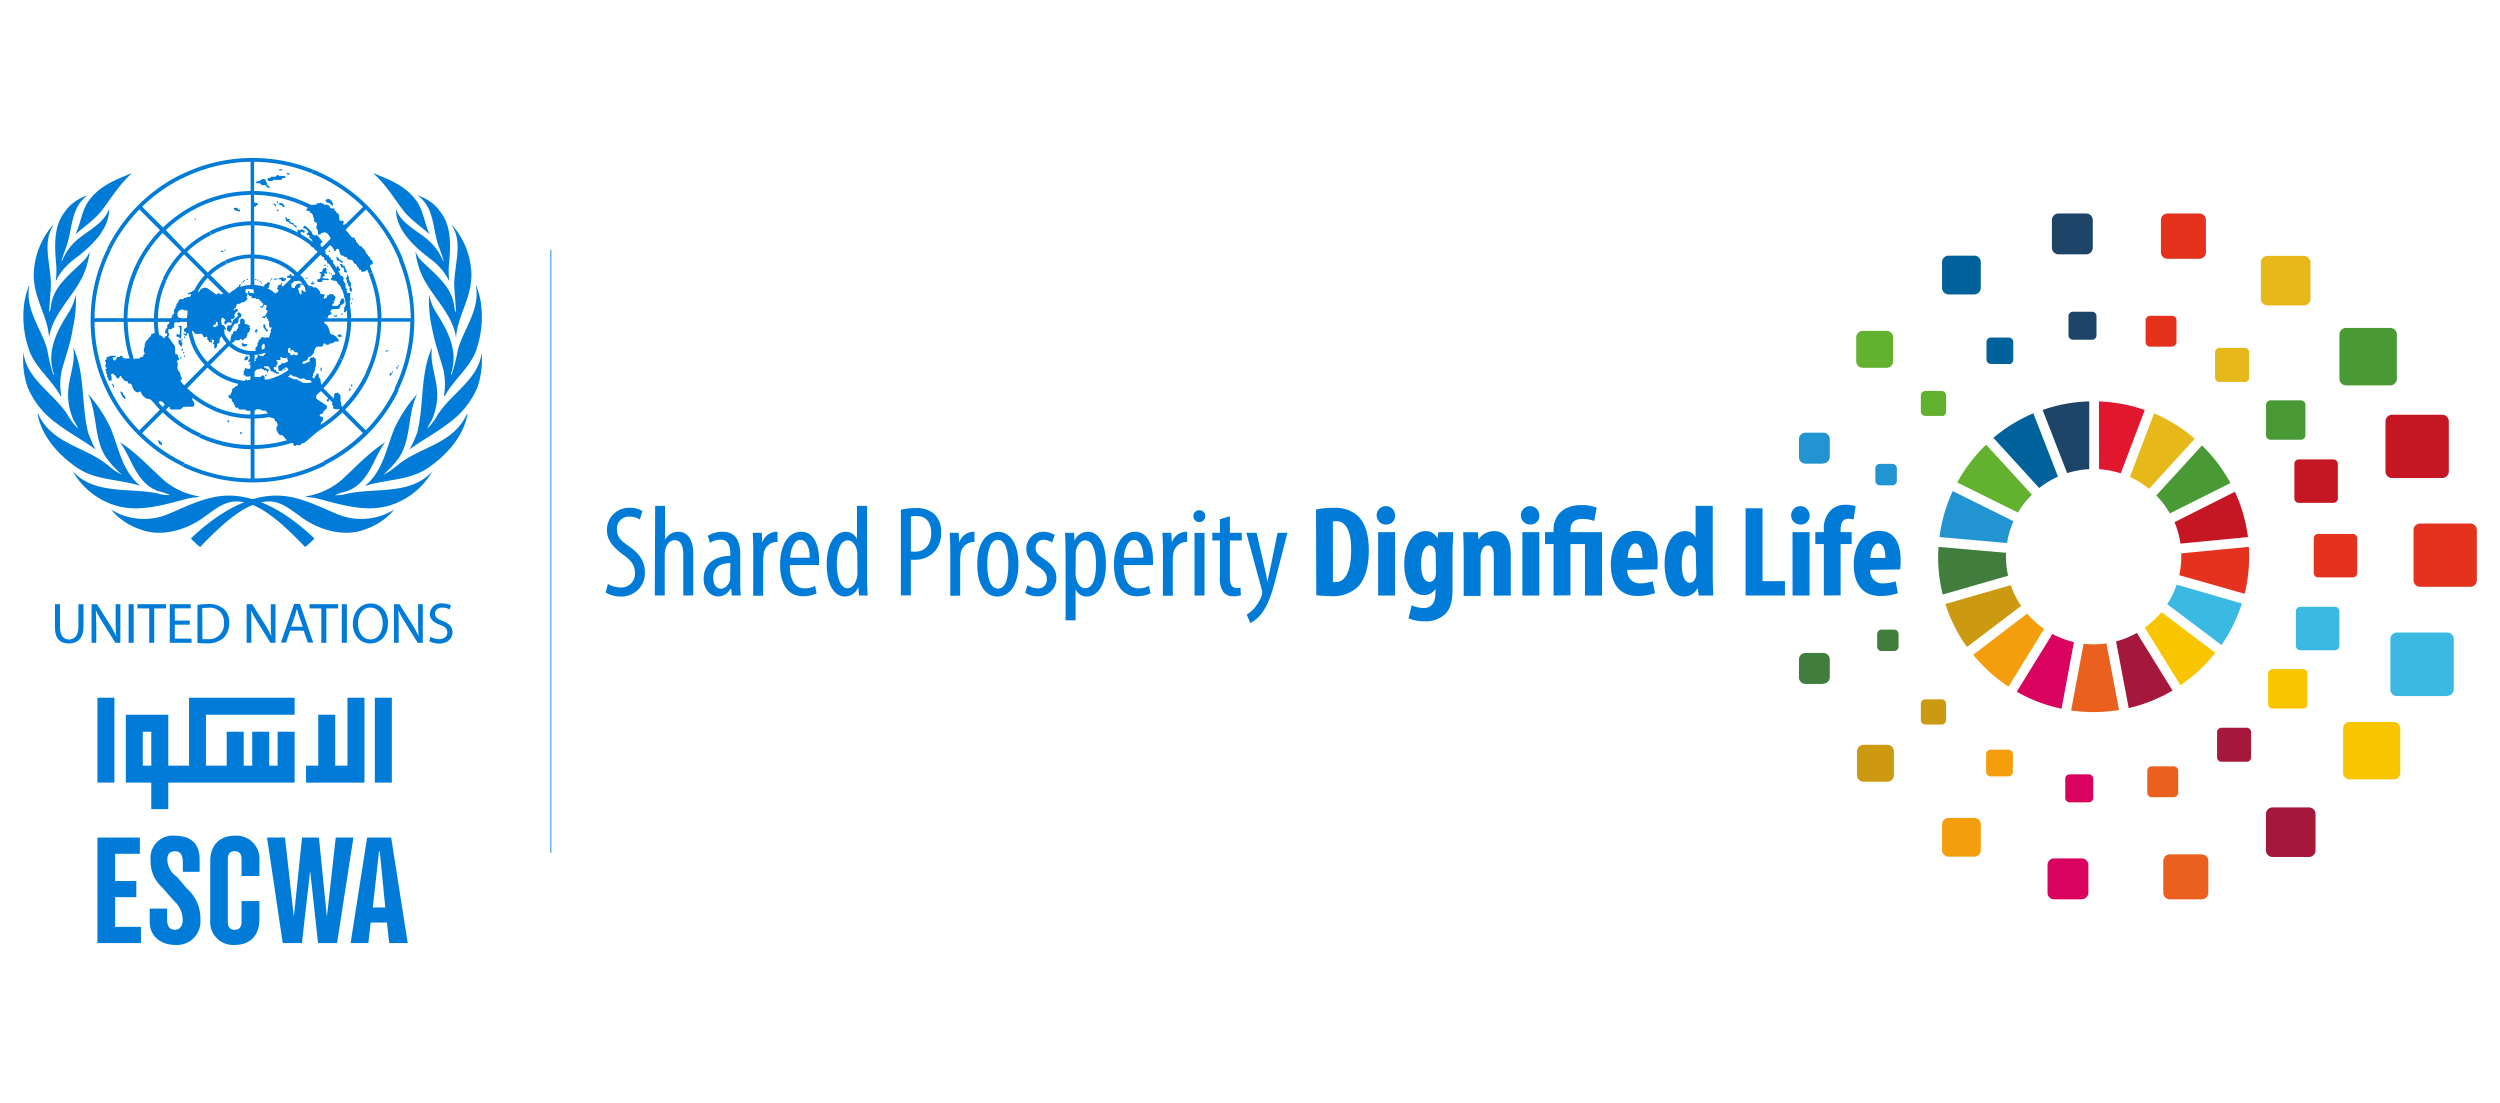 <svg id="Layer_1" data-name="Layer 1" xmlns="http://www.w3.org/2000/svg" viewBox="0 0 3400 1500"><defs><style>.cls-1{fill:#007cd8;}.cls-2{fill:none;stroke:#007cd8;stroke-miterlimit:10;stroke-width:1.16px;}.cls-3{fill:#2294d2;}.cls-4{fill:#62b12f;}.cls-5{fill:#00629b;}.cls-6{fill:#1e4568;}.cls-7{fill:#e5321d;}.cls-8{fill:#e7b81a;}.cls-9{fill:#499934;}.cls-10{fill:#c41723;}.cls-11{fill:#e5321e;}.cls-12{fill:#3abae3;}.cls-13{fill:#f9c500;}.cls-14{fill:#a5183c;}.cls-15{fill:#ea601e;}.cls-16{fill:#d9025e;}.cls-17{fill:#f59e0d;}.cls-18{fill:#cc9a11;}.cls-19{fill:#417d3c;}.cls-20{fill:#e1162f;}</style></defs><path class="cls-1" d="M826.77,794.21A35.16,35.16,0,0,0,843.82,799a18.65,18.65,0,0,0,19.72-20.13c0-10.91-6.38-17.53-15.68-24.24s-22.38-17.54-22.38-32.9a29.89,29.89,0,0,1,28.63-31.12c.91,0,1.82,0,2.73,0A31.15,31.15,0,0,1,873.57,695l-3.4,11.64a24.61,24.61,0,0,0-14.06-4,16.17,16.17,0,0,0-17.05,15.23,15.32,15.32,0,0,0,0,1.66c0,11.8,6.14,16.16,17.45,24.25,14.23,10.1,20.53,21,20.53,34.18a31.77,31.77,0,0,1-30.15,33.3c-1,.05-2,.05-3.07,0a39.92,39.92,0,0,1-20.2-5.41Z"/><path class="cls-1" d="M891,688h13.42v45.83h0a24.24,24.24,0,0,1,7-7.44,20.42,20.42,0,0,1,11.4-3.15c10.75,0,20,8.65,20,30.06v56.58H929.25v-55c0-10.34-2.26-20.2-11.48-20.2-6.3,0-11.07,4.52-13.17,13.49a43.65,43.65,0,0,0-.56,6.55v55.12h-13.5Z"/><path class="cls-1" d="M993.34,765.84c-7,0-23.36,1.21-23.36,19.72,0,11.07,5.58,15.12,10.35,15.12s11.07-4.37,12.69-12.86a23.66,23.66,0,0,0,0-4.76Zm1.94,44-.89-9h-1a19.23,19.23,0,0,1-16.16,10.34c-11.48,0-20.29-9.7-20.29-24.24,0-21.34,17.14-30.88,36.29-31v-2.67c0-11.39-2.83-19.31-13.58-19.31a26,26,0,0,0-14.06,4.36l-3-9.45a36.34,36.34,0,0,1,19.88-5.66c17.05,0,24.25,11.23,24.25,30.47v36.77a132.4,132.4,0,0,0,.89,19.4Z"/><path class="cls-1" d="M1024.46,746.69c0-7.28-.49-15.68-.65-22.07h12.12l.73,13.42h0a20.78,20.78,0,0,1,17.94-14.79h2.83v13.9a14.87,14.87,0,0,0-2.83,0,18.34,18.34,0,0,0-16.16,17.78,45.57,45.57,0,0,0-.57,8.08v47.2H1024.3Z"/><path class="cls-1" d="M1101.24,758.49c0-17.14-6.14-24.25-12.69-24.25-8.81,0-13.34,13-13.9,24.25Zm-27.08,10c0,26,10.43,31.68,20.29,31.68a28.92,28.92,0,0,0,14.06-3.39l2.1,10.1a41.84,41.84,0,0,1-18.67,4c-20.44,0-31-16.73-31-42.84,0-27.64,11.56-44.85,28.69-44.85s24.25,18.35,24.25,37.66v7.6Z"/><path class="cls-1" d="M1165.89,757a43.14,43.14,0,0,0,0-5.57c-.89-8.81-6.14-16.57-12.6-16.57-11.32,0-15.2,15.68-15.2,32.73S1142.7,800,1152.56,800c4.2,0,10-2.35,13-14.63a29.85,29.85,0,0,0,.57-5.66Zm13.34-69V789.44c0,5.82.57,15.52.73,20.45h-11.64l-.89-10.75h-.49a19.62,19.62,0,0,1-17.78,12.12c-14.46,0-24.81-15.68-24.81-43.64,0-30.31,12.45-44.37,25.7-44.37a16.16,16.16,0,0,1,15.44,10.18h0V688Z"/><path class="cls-1" d="M1238.79,749.84a23.21,23.21,0,0,0,5.26.48c13.33,0,22.38-8.81,22.38-25.45,0-12.21-5.17-23.12-20.12-23.12a28.93,28.93,0,0,0-7.52.89Zm-13.57-56.58a80.77,80.77,0,0,1,19.72-2.26,35.88,35.88,0,0,1,26.18,8.49,33.28,33.28,0,0,1,8.81,24.24,37.34,37.34,0,0,1-7.19,24.25,34.83,34.83,0,0,1-28,13.25,45.9,45.9,0,0,1-6,0v48.5h-13.57Z"/><path class="cls-1" d="M1292.38,746.69c0-7.28-.49-15.68-.73-22.07h12.2l.65,13.42h0a20.69,20.69,0,0,1,17.94-14.79h2.83v13.9a14.87,14.87,0,0,0-2.83,0,18.51,18.51,0,0,0-16.16,17.78,57.47,57.47,0,0,0-.49,8.08v47.2h-13.41Z"/><path class="cls-1" d="M1342.65,767.3c0,14.06,2.5,33.21,14.79,33.21s13.9-20,13.9-33.21-2.26-33.14-14.22-33.14-14.47,20-14.47,33.14m42.43,0c0,32.89-15.28,44-28.37,44-15.27,0-27.64-13.9-27.64-43.8,0-31.2,13.9-44.21,28.53-44.21s27.48,14.22,27.48,44"/><path class="cls-1" d="M1397.45,795.75a27.12,27.12,0,0,0,13.73,4.44,11.55,11.55,0,0,0,12.53-12.37c0-6.46-2.26-10.91-10.91-16.73-11.07-7.19-17-14.38-17-24.24a22.86,22.86,0,0,1,22.13-23.59c.41,0,.82,0,1.23,0a29.6,29.6,0,0,1,15.35,4.36l-3.72,10.27a20,20,0,0,0-11.23-3.72,10.42,10.42,0,0,0-11.13,9.67,7.79,7.79,0,0,0,0,1.08c0,5.82,2.1,9,10.58,14.79,9.86,6.3,17.62,14.06,17.62,25.86a24.24,24.24,0,0,1-23,25.39c-.83,0-1.66,0-2.49,0a29.23,29.23,0,0,1-16.89-4.93Z"/><path class="cls-1" d="M1462.75,778.53a26.77,26.77,0,0,0,.56,7c2.59,12.12,8.73,14.47,12.45,14.47,11.32,0,14.79-15.52,14.79-32.81s-4.2-32.33-15-32.33c-6.14,0-11.64,8.08-12.53,15.43a44.75,44.75,0,0,0,0,6.55Zm-13.58-27.32c0-13-.48-20.53-.73-26.59h12.21l.72,10.91h0a19.41,19.41,0,0,1,18-12.28c14.79,0,24.65,16.16,24.65,43.8,0,31.52-13,44.21-26.43,44.21a16.14,16.14,0,0,1-14.79-9.86h0v42.27h-13.58Z"/><path class="cls-1" d="M1555,758.49c0-17.14-6.14-24.25-12.6-24.25-8.81,0-13.42,13-14,24.25Zm-26.75,10c0,26,10.43,31.68,20.29,31.68a28.46,28.46,0,0,0,14.06-3.39l2.1,10.1a41.81,41.81,0,0,1-18.67,4c-20.36,0-31-16.73-31-42.84,0-27.64,11.64-44.85,28.69-44.85S1568,741.6,1568,760.91a68.81,68.81,0,0,1,0,7.6Z"/><path class="cls-1" d="M1581.64,746.69c0-7.28-.57-15.68-.73-22.07H1593l.73,13.42h0a20.77,20.77,0,0,1,17.94-14.79h2.83v13.9a14.87,14.87,0,0,0-2.83,0,18.43,18.43,0,0,0-16.16,17.78A45.57,45.57,0,0,0,1595,763v47.2h-13.5Z"/><path class="cls-1" d="M1624.55,724.7h13.58v85.19h-13.58Zm14.63-22.06a8.11,8.11,0,1,1-8.84-8.78c.25,0,.5,0,.76,0a8.08,8.08,0,0,1,8.11,8c0,.25,0,.51,0,.76"/><path class="cls-1" d="M1672.64,702.15v22.47h16.16v10.43h-16.16v50.51c0,11.07,4,14.06,9,14.06a26,26,0,0,0,5.42-.48l.56,10.34a29.13,29.13,0,0,1-10,1.46,17.57,17.57,0,0,1-13.42-5.09,31.56,31.56,0,0,1-5.09-21.5v-49.3h-10.34V724.62h10.34V706Z"/><path class="cls-1" d="M1708.93,724.62l11.23,49c1.62,6.71,2.51,12.28,3.56,17.62h0c.89-4.77,2.26-11.32,3.72-17.46l10-49.14h13.41l-14,54.8c-5.25,21.5-11.07,42-21.09,54.88a46.77,46.77,0,0,1-15.36,13.09l-4.85-11.64a42.07,42.07,0,0,0,12-10.75,55.34,55.34,0,0,0,8.09-14.22,13.36,13.36,0,0,0,.8-4.29,10.4,10.4,0,0,0,0-3.15L1695,724.62Z"/><path class="cls-1" d="M1812.78,791.54a13,13,0,0,0,4,0c11.08,0,20.77-11,20.77-43.72,0-24.25-6.3-39-20.2-39a14.35,14.35,0,0,0-4.61.49Zm-23-98.6a107.78,107.78,0,0,1,23.36-2.26,45.8,45.8,0,0,1,33,10.59c10.18,9.13,15.44,24.81,15.44,47.84s-6.14,41.06-16.17,50.19a49.51,49.51,0,0,1-36.29,11.4,163,163,0,0,1-19-1.22Z"/><path class="cls-1" d="M1874.29,723.73h23v86.16h-23Zm23-22.87a11.72,11.72,0,0,1-10.87,12.51c-.42,0-.84,0-1.25,0a12.53,12.53,0,1,1,12.11-12.93c0,.14,0,.27,0,.4"/><path class="cls-1" d="M1952.6,755.09a21.32,21.32,0,0,0-.89-6.3,8.07,8.07,0,0,0-7.35-7c-8.08,0-11.64,11.23-11.64,25.29,0,16.17,4.53,24.25,11.07,24.25a8.08,8.08,0,0,0,8.08-6.22,20.39,20.39,0,0,0,1.06-6.79Zm23.76-31.36c0,8.09-.89,16.9-.89,27.24v49.14c0,18.51-3.31,28.69-10.34,35.32a38.69,38.69,0,0,1-28.05,9.53,54.58,54.58,0,0,1-21.49-4l4.28-17.78a40.33,40.33,0,0,0,16.16,3.72c11.64,0,16.17-8.08,16.17-20.93v-5.34h0a17.38,17.38,0,0,1-15.52,8.65c-19.4,0-26.91-21.09-26.91-41.7,0-28.69,13-45.26,29-45.26a17.3,17.3,0,0,1,16.17,10h0l1.29-8.57Z"/><path class="cls-1" d="M1990.67,749.68c0-9.54-.57-17.78-.73-25.87h19.88l1,9.86h0a24.91,24.91,0,0,1,21-11.31c16.16,0,22.87,13,22.87,32.33V810h-23.11V756.06c0-7.35-1.7-14.22-8.09-14.22-3.88,0-7,2.58-8.64,8.08a21.58,21.58,0,0,0-1.22,8.08v52.45h-23Z"/><path class="cls-1" d="M2070.44,723.73h23v86.16h-23Zm23-22.87a11.71,11.71,0,0,1-10.87,12.51c-.42,0-.83,0-1.25,0a12.53,12.53,0,1,1,12.12-12.93v.4"/><path class="cls-1" d="M2112.87,809.89v-70h-11.64V723.73h11.64v-4.52c0-11.07,6.87-32.33,38.15-32.33a51.92,51.92,0,0,1,20.44,3.56l-3.31,18.1a47.36,47.36,0,0,0-16.16-2.83c-12.53,0-16.17,7-16.17,15.11v2.91h42.92v86.16h-23.2v-70h-19.72v69.75Z"/><path class="cls-1" d="M2233.78,758.81c0-11.07-2.83-19.72-9.62-19.72s-10.43,11.07-10.43,19.72ZM2213.25,775A16.64,16.64,0,0,0,2228,793.31a16.29,16.29,0,0,0,3.49,0,52.07,52.07,0,0,0,16.17-2.83l3.15,16.17a72.21,72.21,0,0,1-23.76,3.88c-23.44,0-36.29-15.52-36.29-42.44,0-28.85,14.95-46.14,34.51-46.14s29.18,14.62,29.18,40.41a66.5,66.5,0,0,1-.65,12Z"/><path class="cls-1" d="M2306.35,756.87v-5.09c-.88-5.34-3.71-10-8.08-10-8.08,0-11.07,11.8-11.07,25.7,0,16.16,4.45,25,10.91,25,2.83,0,6.14-1.61,8.08-7.6a13.56,13.56,0,0,0,.73-5.25Zm23-68.86v96.34c0,8.08.4,17.62.73,25.54h-19.89l-1.21-9.7h-.4a21,21,0,0,1-17.94,11.07c-18.27,0-26.76-20.28-26.76-44.37,0-29.9,13-44.53,27.64-44.53A14.78,14.78,0,0,1,2306,731h0V688Z"/><polygon class="cls-1" points="2374 691.24 2397.03 691.24 2397.03 790.33 2427.51 790.33 2427.51 809.89 2374 809.89 2374 691.24"/><path class="cls-1" d="M2437.85,723.73H2461v86.16h-23.11ZM2461,700.86a11.74,11.74,0,0,1-12.2,12.53,12.53,12.53,0,1,1,12.2-12.85v.32"/><path class="cls-1" d="M2480.44,809.89v-70H2468.8V723.73h11.64v-3.47a34.45,34.45,0,0,1,8.81-25.7,28.1,28.1,0,0,1,20.53-8.08,45.74,45.74,0,0,1,13.9,1.94l-2.83,18.1a19.1,19.1,0,0,0-7-1c-8.08,0-10.59,6.71-10.59,14.22v4h15V739.9h-15v69.75Z"/><path class="cls-1" d="M2564.09,758.81c0-11.07-2.75-19.72-9.62-19.72s-10.58,11.07-10.74,19.72ZM2543.56,775a16.65,16.65,0,0,0,14.77,18.34,16.38,16.38,0,0,0,3.5,0,51.71,51.71,0,0,0,16.16-2.83l3.16,16.17a72.22,72.22,0,0,1-23.77,3.88c-23.43,0-36.28-15.52-36.28-42.44,0-28.85,15-46.14,34.51-46.14s29.25,14.62,29.25,40.41a64.71,64.71,0,0,1-.72,12Z"/><line class="cls-2" x1="749.18" y1="339.67" x2="749.18" y2="1160"/><path class="cls-3" d="M2573.55,660.05h-17a6.16,6.16,0,0,1-6.07-6.06V637a6.15,6.15,0,0,1,6.07-6.14h17a6.14,6.14,0,0,1,6.14,6.14h0v17a6.14,6.14,0,0,1-6.14,6.06"/><path class="cls-4" d="M2640.55,565.65H2618.4a6.14,6.14,0,0,1-6.06-6.06V537.85a6.07,6.07,0,0,1,6.06-6.07h22.15a6.06,6.06,0,0,1,6.14,6V560a6.14,6.14,0,0,1-6.14,6.06"/><path class="cls-5" d="M2732,495h-24.25a6.14,6.14,0,0,1-6.14-6.06V465.11a6.14,6.14,0,0,1,6.14-6.06H2732a6.13,6.13,0,0,1,6.06,6.06v24.24a6.15,6.15,0,0,1-6.06,6.07"/><path class="cls-6" d="M2845.19,462h-26a6,6,0,0,1-6.06-5.9V430a6.06,6.06,0,0,1,6.06-6.06h26a6.06,6.06,0,0,1,6.06,6.06V456a6,6,0,0,1-5.9,6.07h-.16"/><path class="cls-7" d="M2953.89,471.49h-29.82a6.13,6.13,0,0,1-6.06-6.06v-29.9a6.13,6.13,0,0,1,6.06-6.06h29.82a6.14,6.14,0,0,1,6.14,6.06v29.58a6.14,6.14,0,0,1-6.14,6.06"/><path class="cls-8" d="M3052.65,519.42h-34.1a6,6,0,0,1-6.07-5.9V479.25a6.06,6.06,0,0,1,6-6.14h34.19a6.15,6.15,0,0,1,6.15,6.14h0V513.6a6.06,6.06,0,0,1-6.07,6.06h-.08"/><path class="cls-9" d="M3129.35,598.06h-41.46a6.14,6.14,0,0,1-6.06-6.06V550.54a6.15,6.15,0,0,1,6.06-6.07h41.46a6.15,6.15,0,0,1,6.06,6.07V592a6.14,6.14,0,0,1-6.06,6.06"/><path class="cls-10" d="M3173.4,683.89h-47a6,6,0,0,1-6.06-5.9V630.87a6.06,6.06,0,0,1,6.06-6.06h47a6.13,6.13,0,0,1,6.06,6.06v47a6.06,6.06,0,0,1-6.06,6.06"/><path class="cls-11" d="M3199.75,785.24h-47a6.06,6.06,0,0,1-6.06-6.06v-47a6.13,6.13,0,0,1,6.06-6.06h47a6.14,6.14,0,0,1,6.06,6.06v47a6.07,6.07,0,0,1-6.06,6.06"/><path class="cls-12" d="M3175.5,884.32h-47a6,6,0,0,1-6.06-5.89V831.31a6.07,6.07,0,0,1,6.06-6.07h47a6.15,6.15,0,0,1,6.06,6.07v47a6.06,6.06,0,0,1-6.06,6.06"/><path class="cls-13" d="M3132.1,963.61h-41.46a6.06,6.06,0,0,1-6.06-6.06V916.17a6.14,6.14,0,0,1,6.06-6.14h41.46a6.06,6.06,0,0,1,6.06,6.06v41.46a6,6,0,0,1-5.9,6.06h-.16"/><path class="cls-14" d="M3055.4,1036h-34.11a6,6,0,0,1-6.06-5.89V995.86a6.06,6.06,0,0,1,6-6.14h34.19a6.06,6.06,0,0,1,6.06,6.07V1030a6,6,0,0,1-5.9,6.06h-.16"/><path class="cls-15" d="M2956.15,1084.19h-29.82a6.14,6.14,0,0,1-6.06-6.14v-29.82a6.13,6.13,0,0,1,6.06-6.06h29.82a6.15,6.15,0,0,1,6.15,6.06v29.82a6.14,6.14,0,0,1-6.15,6.14h0"/><path class="cls-16" d="M2840.74,1091.14H2814.8a6,6,0,0,1-6.06-5.89v-26.11a6.06,6.06,0,0,1,6.06-6.06h25.94a6.13,6.13,0,0,1,6.06,6.06v25.94a6.06,6.06,0,0,1-6.06,6.06"/><path class="cls-17" d="M2731.39,1055.91h-24.25a6.15,6.15,0,0,1-6.06-6.06V1025.6a6.14,6.14,0,0,1,6.06-6.06h24.25a6.14,6.14,0,0,1,6.14,6.06v24.25a6.14,6.14,0,0,1-6.14,6.06"/><path class="cls-18" d="M2640.55,985.35H2618.4a6.06,6.06,0,0,1-6.06-6.06V957.14a6.15,6.15,0,0,1,6.06-6.06h22.15a6.14,6.14,0,0,1,6.14,6.06v22.15a6.06,6.06,0,0,1-6.06,6.06h-.08"/><path class="cls-19" d="M2576,885.38h-17a6,6,0,0,1-6.06-5.9V862.34a6,6,0,0,1,5.9-6.06H2576a6,6,0,0,1,6.06,5.9v17.13a6,6,0,0,1-5.89,6.07H2576"/><path class="cls-1" d="M179.07,236C162.91,250.21,152,268.31,139.47,285c-10.34,13.74-24.24,22.31-36.85,33.78,6.62-13.74,8.08-29.42,16.16-42.75,14.39-22.63,38.07-31.52,60.21-40.41m-88.9,49.62a60.78,60.78,0,0,1,29.26-19.56c-21.91,15-20.77,42-27.48,64.66-2.43,8.08-6,16.16-8.08,24.25l.56.48a71.91,71.91,0,0,1,18-26.51c15.36-14.55,38.56-23.36,46.15-44.61,0,29.5-25.54,52-48.49,69.34a82.88,82.88,0,0,0-24.25,29.26A109,109,0,0,0,76.43,360c-2.34-25.78-3.88-54.71,13.74-74.35M45.88,373.78a105.88,105.88,0,0,1,25.46-66.92s.73-.65,1.29-.56c-16.81,25.62-1.45,57.86-3.63,86.88l-2.19,29.74s0,1.13,1,.73a61.91,61.91,0,0,0,1.86-10.19c4.12-24.24,25.14-40.41,43-57.7a37.53,37.53,0,0,0,9.37-13.82A113.11,113.11,0,0,1,111.91,377c-13.82,27.81-40.41,50.35-45.1,82-2.34-30.31-20.93-52.86-20.93-85.19M33.19,411a114.88,114.88,0,0,1,6.87-24.25c-6.71,34.51,16.17,59.49,24.25,88.9a238.67,238.67,0,0,0,8.08,33.79c.49,0,.81,0,1-.57C62.13,477,78.77,447.65,94.94,422.6A74,74,0,0,0,103,400.53a162.74,162.74,0,0,1-4,46c-2.83,19.64-9.54,37.58-14.71,56a88.92,88.92,0,0,0-.81,36.61l-1.61-1.29c-12.05-22.23-35.81-39.61-43-63.93a137.38,137.38,0,0,1-5.74-63m-1.13,67.48c2.67,36.61,41.62,56.58,60.29,86.32a79,79,0,0,0,13.82,18.18,64.61,64.61,0,0,0-5.9-11.15,84.23,84.23,0,0,1-7.19-43.24c1.86-18.67,9.62-36,6.63-55.68,16.16,34.59,10.83,77.75,20.12,115.17A186,186,0,0,0,130,611.39c-15.76-12-36.37-22.63-53.67-36.2a114.12,114.12,0,0,1-38.71-48.5,113,113,0,0,1-5.58-48M51.78,562.5c18.35,41.62,64.66,44.85,95.13,70.39a88.84,88.84,0,0,0,18,12.29v-.41a134.17,134.17,0,0,1-20.21-22C127.19,597.33,133,562.5,119.51,535.5a190.32,190.32,0,0,1,30.87,46.72c11.4,27.07,15.28,57.95,40.41,78.55-27.64-9.13-59.48-7.27-84.29-23.6C80.31,620,56.06,593.05,51.13,562.5m47.12,77.58c29.5,33.46,77.51,22.72,116.79,31.12a44.7,44.7,0,0,0,16.16,2A88.42,88.42,0,0,0,215,667.89c-30.47-11.48-35.24-44.13-51.89-66.52,22,14.14,39.77,33.46,59.65,51.73a99.1,99.1,0,0,0,49.14,22.14c-4.37,1.54-9.94,1.13-14.63,2.35-32.33,8.08-67.89,20.52-102.08,9.29a101.26,101.26,0,0,1-56.57-46.47m328.94,92A101.52,101.52,0,0,1,415,743.94C386.54,714.6,353.24,682,321.48,682c-19.64,0-33.78,15-50.27,25.54-22.95,14.63-54.39,22.87-81.31,12.12a88.13,88.13,0,0,1-39-26.75,84.85,84.85,0,0,0,76.86,6.63c26.51-11,53.42-25.54,83.57-25.54,44.45,0,86.72,30.06,116.3,58.35"/><path class="cls-1" d="M507.93,236C524.1,250.21,535,268.31,547.53,285c10.35,13.74,24.25,22.31,36.86,33.78-6.63-13.74-8.08-29.42-16.16-42.75-14.31-22.63-38.07-31.52-60.22-40.41m88.91,49.62a60.78,60.78,0,0,0-29.26-19.56c21.9,15,20.77,42,27.4,64.66,2.5,8.08,6.14,16.16,8.08,24.25l-.57.48a71.79,71.79,0,0,0-18-26.51C569.19,314.05,546,305.24,538.4,284c0,29.5,25.54,52,48.49,69.34a83.85,83.85,0,0,1,24.25,29.26,104.31,104.31,0,0,1-.56-22.55c2.42-25.78,4-54.71-13.74-74.35m44.29,88.09a105.88,105.88,0,0,0-25.46-66.92c-.49,0-.73-.65-1.3-.56,16.81,25.62,1.46,57.86,3.64,86.88l2.18,29.74s0,1.13-1.05.73a88.15,88.15,0,0,1-1.86-10.19c-4.12-24.24-25.13-40.41-43-57.7a37.44,37.44,0,0,1-9.3-13.82A110.69,110.69,0,0,0,575.09,377c13.83,27.81,40.42,50.35,45.1,82,2.35-30.31,20.94-52.86,20.94-85.19M653.89,411A114.85,114.85,0,0,0,647,386.71c6.7,34.51-16.17,59.49-24.25,88.9a229.74,229.74,0,0,1-8.57,33.79,1.1,1.1,0,0,1-1-.57c11.32-31.84-5.33-61.18-21.5-86.23a74.32,74.32,0,0,1-8.08-22.07,168.89,168.89,0,0,0,4,46c3.48,19.07,10,37,15.2,55.44a88.92,88.92,0,0,1,.8,36.61l1.78-.72c12-22.23,35.81-39.61,43-63.93a137.33,137.33,0,0,0,5.49-63M655,478.44c-2.67,36.61-41.63,56.58-60.21,86.32a82,82,0,0,1-13.66,18.18,70.75,70.75,0,0,1,5.9-11.15,84.23,84.23,0,0,0,7.19-43.24c-1.86-18.67-9.62-36-6.63-55.68C571.46,507.46,576.79,550.62,567.5,588a176.39,176.39,0,0,1-10.59,23.35c15.76-12,36.37-22.63,53.67-36.2a114.2,114.2,0,0,0,38.71-48.5,113,113,0,0,0,5.57-48m-19.72,84.05c-18.34,41.62-64.65,44.85-95.12,70.39a89.12,89.12,0,0,1-18,12.29V645a130.38,130.38,0,0,0,20.2-22c17.54-25.46,11.72-60.29,25.22-87.29a190.64,190.64,0,0,0-30.88,46.72c-11.39,27.07-15.19,57.95-40.41,78.56,27.64-9.14,59.49-7.28,84.3-23.6,26.18-17.14,50.43-44.13,55.36-74.68m-47.12,77.59c-29.42,33.46-77.42,22.71-116.78,31.11a44.51,44.51,0,0,1-16.17,2,89.29,89.29,0,0,1,16.17-5.33c30.47-11.48,35.23-44.13,51.88-66.52-22,13.9-39.6,33.22-59.56,51.49a99.1,99.1,0,0,1-49.14,22.14c4.36,1.54,10,1.13,14.63,2.35,32.33,8.08,67.89,20.52,102.07,9.29a101.25,101.25,0,0,0,56.58-46.47m-328.78,92a101.52,101.52,0,0,0,12.61,11.56C300.63,714.6,333.93,682,365.69,682c19.64,0,33.78,15,50.27,25.54,23,14.63,54.39,22.87,81.3,12.12a88.11,88.11,0,0,0,39-26.75,84.85,84.85,0,0,1-76.86,6.63C432.93,688.58,406,674,375.87,674c-44.45,0-86.72,30.06-116.3,58.35"/><path class="cls-1" d="M542,531.22l-4.77-2.59a216.18,216.18,0,0,1-39.76,56.58l-28.05-28.05a175.2,175.2,0,0,0,33-47.6L497.59,507a169.68,169.68,0,0,1-32.33,46.39L439.88,528a137.3,137.3,0,0,0,25.86-38.23L461,487.09a129.42,129.42,0,0,1-24.9,37.1l-28-28.13A89.78,89.78,0,0,0,426,468l-4.53-2.91a82.2,82.2,0,0,1-17,26.83L379.1,466.8a46.78,46.78,0,0,0,12-29.09H427.6a83.11,83.11,0,0,1-6.15,27.4l4.77,2.58a89.45,89.45,0,0,0,6.23-30.3h39.76a127.43,127.43,0,0,1-11,49.38l4.77,2.66a134.21,134.21,0,0,0,11.55-52h36a169.94,169.94,0,0,1-16.16,69.26l4.76,2.59a175.26,175.26,0,0,0,16.17-71.85H558a214.16,214.16,0,0,1-21.42,90.92l4.77,2.59A221,221,0,0,0,547.45,352l-5,2.1a213.64,213.64,0,0,1,16.17,78.64H518.84a173.5,173.5,0,0,0-12.36-62.15l-4.85,2a169.69,169.69,0,0,1,11.88,60.13h-36A132.71,132.71,0,0,0,468.49,387l-4.85,2.11a128.52,128.52,0,0,1,8.57,43.72H432.45a86.54,86.54,0,0,0-5.42-28l-4.85,2.11a85,85,0,0,1,5.42,25.94H391.07a47,47,0,0,0-12-29.5l25.54-25.46a82.17,82.17,0,0,1,17.62,28.61l4.85-2.1A89,89,0,0,0,408.36,374l28.13-28.12a128.66,128.66,0,0,1,27.23,42.75l4.85-2.1a131.34,131.34,0,0,0-28.36-44.37l25.45-25.54a171.56,171.56,0,0,1,36,55.6l4.85-2a175.15,175.15,0,0,0-37.1-57.3l28.05-28.12a214.83,214.83,0,0,1,45.58,69.66l5-2.1A222.31,222.31,0,0,0,425.9,230.73l-2,5a213.63,213.63,0,0,1,69.83,45.66l-28.13,27.8A172.93,172.93,0,0,0,409,272.51l-1.94,4.93A168.41,168.41,0,0,1,461.46,313L436,338.38A133.65,133.65,0,0,0,393.89,311L392,315.91a127.59,127.59,0,0,1,40.41,26.27L404.32,370.3a89.05,89.05,0,0,0-26.75-17.37l-1.94,4.93A84.59,84.59,0,0,1,400.52,374L375,399.56a47,47,0,0,0-29.09-12v-36a82.44,82.44,0,0,1,29.74,6.39l1.94-4.93a87.61,87.61,0,0,0-31.68-6.79V306.38a128,128,0,0,1,46.23,9.53l1.94-4.93a133,133,0,0,0-48.5-9.94V265a169.86,169.86,0,0,1,61.35,12.44l1.94-4.93a174.36,174.36,0,0,0-63.29-12.77V220a215.6,215.6,0,0,1,77.75,15.44l2.59-4.69a220.5,220.5,0,0,0-181,7.43l2.43,4.69A214.17,214.17,0,0,1,340.8,220v39.76A174.9,174.9,0,0,0,266,277.93l2.42,4.6A169.75,169.75,0,0,1,341.12,265v36a132.84,132.84,0,0,0-55.93,13.5l2.43,4.61a127.57,127.57,0,0,1,53.5-12.77v39.68a88.82,88.82,0,0,0-35,8.08l2.43,4.61a84.3,84.3,0,0,1,32.33-7.68v36.45a45.27,45.27,0,0,0-16.17,3.64l2.43,4.6a43.61,43.61,0,0,1,16.16-3.07,42.37,42.37,0,1,1-30,12.37,44.11,44.11,0,0,1,13.9-9.3l-2.43-4.6a49.07,49.07,0,0,0-13.25,8.08L286.16,374a88,88,0,0,1,22.06-14.95l-2.42-4.61a89.07,89.07,0,0,0-23.36,16.17L254.32,342.5a129.32,129.32,0,0,1,33-23l-2.42-4.61a134.42,134.42,0,0,0-34.27,24.25l-25-26.19a171.6,171.6,0,0,1,43-30.39l-2.58-4.6a177.42,177.42,0,0,0-44.29,31.36l-28.45-28.21a216.31,216.31,0,0,1,54.07-38.47l-2.43-4.69a221.85,221.85,0,0,0-99.17,99.9l4.61,2.5a213.89,213.89,0,0,1,39.2-55.44l28,28.12a176,176,0,0,0-32.33,46.23l4.61,2.51a169.82,169.82,0,0,1,31.36-45l25.54,25.46A135.71,135.71,0,0,0,221.5,379l4.61,2.51a128.42,128.42,0,0,1,24.25-35.56l28.12,28.2a88.08,88.08,0,0,0-17,26.35l4.61,2.51a85.79,85.79,0,0,1,16.16-25.06l25.54,25.46a47.52,47.52,0,0,0-12,29.42H259.81a84.93,84.93,0,0,1,6.15-29.9l-4.45-2.43a88.41,88.41,0,0,0-7,32.33H214.72a128.2,128.2,0,0,1,11.63-51l-4.6-2.5a133.05,133.05,0,0,0-12.37,53.5h-36A168.83,168.83,0,0,1,190,362.06l-4.85-2.83a173.93,173.93,0,0,0-17,73.55H128.56a213.63,213.63,0,0,1,22-92.14l-4.6-2.5a218.12,218.12,0,0,0-22.71,97,220.81,220.81,0,0,0,8.64,62.32l5.18-1.3a214.72,214.72,0,0,1-8.49-58.43h39.76a176.71,176.71,0,0,0,7.52,48.49l5.17-1.29a170.49,170.49,0,0,1-7.35-47.2h35.72a135.31,135.31,0,0,0,6.31,38.39l5.17-1.29a132.84,132.84,0,0,1-6.23-37.1H254.4a89,89,0,0,0,5.25,27.4l5.17-1.3a80.91,80.91,0,0,1-5-26h36.05A47.71,47.71,0,0,0,308,467l-25.86,25.37a82.17,82.17,0,0,1-17.62-28.61l-5.25,1.3a90.66,90.66,0,0,0,19.07,31.11L250.6,524.19a127.78,127.78,0,0,1-29.66-49.38l-5.17,1.29a134.13,134.13,0,0,0,31,51.89l-25.46,25.45a169.73,169.73,0,0,1-40.41-68.53l-5.09,1.29a174.64,174.64,0,0,0,41.62,71l-28.12,28.13a214.53,214.53,0,0,1-52.45-89.47l-5.18,1.29A219.86,219.86,0,0,0,187.56,591a222.11,222.11,0,0,0,60.86,43.15l2.58-4.76A214.19,214.19,0,0,1,193.22,589l28.12-28.13a175.12,175.12,0,0,0,49.3,33.54l2.59-4.69a170.32,170.32,0,0,1-47.68-32.49L251,531.78a132.73,132.73,0,0,0,40.41,26.76l2.59-4.61A129.35,129.35,0,0,1,254.64,528l27.48-28.13a88.78,88.78,0,0,0,30.95,19.07l2.67-4.68a82.9,82.9,0,0,1-29.82-18.11l25.46-25.54a47.67,47.67,0,0,0,29.17,12.13v36a85.24,85.24,0,0,1-24.81-4.52l-2.67,4.68a87.14,87.14,0,0,0,27.48,5.18v39.76A129.25,129.25,0,0,1,293.68,554l-2.59,4.61a134.47,134.47,0,0,0,49.79,10.67v36a169.81,169.81,0,0,1-67.57-15.11l-2.67,4.68A175.85,175.85,0,0,0,340.88,611v39.76A215.06,215.06,0,0,1,251.08,630l-2.66,4.69a221.36,221.36,0,0,0,194.45-2.18l-2.5-4.85a214.77,214.77,0,0,1-94.24,23.11V610.58A175.07,175.07,0,0,0,422.18,592l-2.5-4.85a167.85,167.85,0,0,1-73.55,18.1V569.12a132.71,132.71,0,0,0,57.22-13.9l-2.5-4.85a127.69,127.69,0,0,1-54.64,13.5V524.11a89,89,0,0,0,36.45-9l-2.42-4.77a84.27,84.27,0,0,1-34,8.08V482.73a47.72,47.72,0,0,0,29.18-12.13l25.46,25.54a88.3,88.3,0,0,1-20.61,14.23l2.42,4.77a88.28,88.28,0,0,0,22-15.28L432.69,528a129.53,129.53,0,0,1-31.84,22.38l2.5,4.85a136.17,136.17,0,0,0,33.14-23.44l25.38,25.38a169,169,0,0,1-42.36,30l2.51,4.77a174.4,174.4,0,0,0,43.48-31l28.05,28a219.53,219.53,0,0,1-53.34,38.14l2.5,4.85A221,221,0,0,0,542,531.3Z"/><polygon class="cls-1" points="354.78 384.04 354.86 385.66 356.15 385.58 356.07 384.04 354.78 384.04"/><rect class="cls-1" x="352.84" y="381.94" width="1.78" height="1.37"/><rect class="cls-1" x="349.81" y="380.08" width="1.37" height="1.54" transform="translate(-76.9 672.77) rotate(-81.71)"/><rect class="cls-1" x="346.94" y="379.46" width="1.37" height="1.54" transform="translate(-76.36 672.88) rotate(-82.18)"/><rect class="cls-1" x="335.46" y="379.2" width="1.78" height="1.37"/><polygon class="cls-1" points="331.58 381.86 333.12 382.11 333.36 380.81 331.82 380.57 331.58 381.86"/><polygon class="cls-1" points="329.97 383.48 331.82 383.96 332.07 382.59 330.29 382.19 329.97 383.48"/><polygon class="cls-1" points="328.35 384.21 328.59 385.58 329.88 385.34 329.64 384.04 328.35 384.21"/><polygon class="cls-1" points="152.24 521.84 152.24 524.11 153.94 524.11 153.94 527.02 155.31 527.02 155.07 523.62 153.29 522.98 153.29 521.84 152.24 521.84"/><polygon class="cls-1" points="164.85 536.31 165.82 538.33 167.52 540.76 170.02 543.1 170.83 541.48 169.29 538.09 167.76 536.96 166.63 533.8 163.31 532.27 164.85 536.31"/><polygon class="cls-1" points="215.85 601.53 216.01 603.55 218.27 604.28 219.16 605.57 220.7 604.68 219.56 601.77 216.74 599.27 214.07 598.87 215.85 601.53"/><path class="cls-1" d="M336.59,398.59h-2.42l-.49-4.93,1.38-1v-2.42H327v-2.51l1-.64-1.78-.73-1.3,1.86-.4,2-2.26.4v1.13h-1.54v2.91l-6.3,5.26L302,399.48c-.89,2-3.07,0-3.07,0-.48-1.29-3.56,0-3.56,0,0,2.51-4.2-1.05-4.2-1.05l-8.08-5.66c-4.45-4.12-11.07,1.13-11.32,2.19,0,3.23-5.17.72-5.17.72s-4.36-1.37-5.09.41-3.56,1.37-3.56,1.37l-.4,1-2.26.4v1.38h4c1.78,0-.65,3.8-1.78,3.55H254.4l-1.13,1.14h-2.91l-1.3,1.86h-4.28s-2.42,2-2.18,2.66-.49,2.75-1.13,2.75-2,2-1.54,2.67-1.37,3-1.37,3l-.41,2.18-1.37.48v6.07l-2.67,1.86v2.66l-4,4.29.41,3.63-3.32,3.64.41,3.56-1.94.72-.49,1.54-.89,4.77h2.27c1.05-.49.89,2.91,0,3.39s-3.4,1.29-2,2.26-3.56.65-3.56-.72-2.67-2.43-3.31-2-1.78-2-1.78-2c-2.51-2.51-10,0-10,0l-1.14,3.55c-2.42.49-4,4.53-4,4.53-1.94.73-3.55,3.15-2.83,3.88s-1.13.89-1.13.89v5l-1.13,1.53v5.42c1.29,0,1.13,2.5,1.13,2.5-2.26,0-1.77,3.16-1.77,3.16l-4.69,1.53-.89,1.37H183.6l-1.54,1.62-1.53-1.62h-11l-.57-.88h-2.26V484.1h-3.32l-.64,1.37h-3.56c0,2.27-3.55,5.66-4,4.77s-2.83-3.39-1.78-3.8a28,28,0,0,1,4-1v-1.53h-8.08l-.89,1.37h-3.31v3.56l-1.62.48c-1,.65,0,3.16,0,3.16,1.54,1.53,0,4,0,4-1.29,1.37,1.13,3.88,1.13,3.88,1.78.4-1.13,1.77-1.13,1.77a4.15,4.15,0,0,0,1.21,3.32,2.34,2.34,0,0,0,.7,3.24l.27.15v3.88l1.54.89v2.43l.89,1.61h3.64v-5.66c-3.16-3.55,2.66-4.44,2.91-3.15s2.66,2.1,2.66,2.1c.41,3.32,4.21,5.34,5.26,2s2-1.37,2.74,0a28.43,28.43,0,0,0,4.85,5.42h3.32l.48,3.15c3.8,0,4.85,0,6.47,5.42a9.5,9.5,0,0,0,5.74,6.54h3.15c0-2.75,3.07,0,3.07,1.78s6.06,6.55,6.06,6.55l6,1.37,5.58,4.53,4.2-.49H216c1.13-3.88,6.46,0,6.87,1.62s4,3.55,4.44,2.42,2.91,0,3.4,3,2,2.67,2,2.67h12.61l4.44-3.8h11.4c5.74,0,2.18-8.08,1.13-8.08-2-1.54.65-8.08.65-8.08L246.8,521.92c-3.8,0-.48-5.41-.48-5.41,2.91-1.86-.65-4.77-.65-4.77a9.82,9.82,0,0,0-1.54-5.82,8.09,8.09,0,0,1-2.42-8.48v-4.05c-3.31-3.15,1.37-3.63,1.37-3.63a3.71,3.71,0,0,0-1.13-4.69v-3l-3.55-.4L238,471.09l-8.08-11.56c-1.62-.48-.49-3.15-.49-3.15,2-1.13-.48-3.8-.48-3.8v-5h4.61l1.13-1.86h2.26v-5.82a2.49,2.49,0,0,1,3.11-1.69,2.42,2.42,0,0,1,.69.32h3.07l1.78-3.4.48-2.74h-2.42c-3.56-1.94-1.94-7.68-1.94-7.68,4.2-6.31,9.13-2.67,9.13-2.67h3.07c4.69,3.15.49,9.05.49,9.05a13.55,13.55,0,0,0-.49,5.66l1.13,7.19-2.9,2.51a2.66,2.66,0,0,0,0,5.17c1.77,0,1.13,4.53-1.54,1.54-4,0,2.18,3.63.4,2.74,4,2,3.16-1.77,3.16-1.77l5.33-4.37c2-1.53,5.58,3.4,5.58,4.12a40,40,0,0,0,8.89,0,10.17,10.17,0,0,1,3.31,5.58c2.43-3.15,7.6,0,3.8,1.62,3.56,2.26,3.56,4.28,3.56,4.28,2.9-.89,2.9,1.37,2.9,2a23.49,23.49,0,0,0,.89-3.39c-3.31-2.51,4.45-3.4,2.19,1.13l-1.3,2,2.18,1.86v5.17c4.94-.49,3.56-6.55,3.56-6.55l2.26-.48c0-2,1.54-.89,1.54-.89-1.54-7.68,3.56-9.05,3.56-9.05,2.91-.65,3.07-6.71,3.07-6.71-1.94-1-.89-4.12,1.37-1.37s-1.37-5.42-1.37-5.42l-1.78-1.62h-2.43v-2.5h-4l-.64,3.15-1.62.49-.4-1-.65,2.5h-3.8v-2.67l2.51-.72.89-1.38.64-3.55h2.91l3.72-1.14c0-3.87,2.26-3,2.26-3l1.3,1.14,2,1.61v1.38l-1.38.64v1.78l.65,2.51h1.78a3.72,3.72,0,0,1,4.38-2.92,3.77,3.77,0,0,1,2.33,1.54l1.29-3.15c-3.15-1.54,0-4,.81-2.91s3-2.91,3-2.91,1.53,2,0-.73a2.83,2.83,0,0,1,.83-3.91l.22-.13c-.41-2.66,2.91-2.26,2.91-2.26v-3.64h-3.15c-.65,3.15-3.32.41-1.94,0a16.79,16.79,0,0,0,2.66-2v-2.26l1.3-.49V413.3h3.31l2.91-1.37.73-1.05h3.07l4.44-4.12-.4-1.78c-2.67,0,0-2,0-2Z"/><path class="cls-1" d="M247,443.29l-4-.41v1.54h1.13a22.06,22.06,0,0,1,0,10.83s-2.66,0-3.15-1.13-1.53,2.91-.65,3.63,4,0,4.21,2.51,2-1.62,2-1.62Z"/><polygon class="cls-1" points="245.19 462.93 242.92 461.63 242.92 466.97 246.48 471.74 247.85 468.58 248.34 466.56 246.72 465.83 246.96 462.52 248.34 462.28 248.5 460.66 245.19 462.93"/><polygon class="cls-1" points="247.21 474.64 246.96 476.5 248.74 476.75 248.74 474.48 247.21 474.64"/><polygon class="cls-1" points="244.86 486.2 244.86 487.74 246.72 487.58 246.72 485.96 244.86 486.2"/><path class="cls-1" d="M249.79,480.63a1,1,0,0,0,.89-1,.89.89,0,0,0-.8-1h-.09a1,1,0,0,0,0,1.94"/><path class="cls-1" d="M250.92,483.45a.89.89,0,0,1,.89.89h0a.89.89,0,0,1-.8,1h-.09a1,1,0,0,1-1-1,.89.89,0,0,1,.89-.89h.08"/><path class="cls-1" d="M250.92,457.59a1,1,0,0,1,1,1h0a1,1,0,0,1-1,1h0a.88.88,0,0,1-.89-.88v-.09a1,1,0,0,1,.89-1"/><polygon class="cls-1" points="323.9 438.36 324.39 435.61 324.47 433.59 325.44 432.21 328.11 431.08 328.11 426.8 326.81 426.8 326.57 425.18 324.15 425.02 323.66 426.15 322.61 426.15 322.37 427.93 323.66 427.93 323.9 429.3 323.01 430.19 322.61 431.32 320.83 431.81 316.79 435.61 316.55 437.39 315.5 439 314.13 442.4 309.44 442.64 308.55 446.68 309.19 450.07 313.24 451.69 313.72 449.35 315.01 448.7 315.26 446.44 316.14 444.9 317.44 443.29 317.92 441.51 320.11 440.13 322.77 439.65 323.9 438.36"/><path class="cls-1" d="M332.79,440.86v-3.15l-.4-3L329,432.78,326.57,435v5.17l-2.26.49-.49,6.06-1.69.65v2.26l-2.43.65-2.42.72-.49,2.91L315,455.09l-.89,2.74L313,464.38s2,3.8,3.16,2a4.09,4.09,0,0,1,2.9-2l.65-1.62h6c.49-2.5,3.4-1.61,3.4-.48s2.18,0,2.18,0l1.53-2.51h2.51v-2.66l1.13-.65V453a4.28,4.28,0,0,0,3.15-4.52l.89-1.13-.48-1.54c-1.78-.73-.89-2.26,0-1.86s-1.54-2-1.54-2c-1.37,1.13-2.5-1.29-2.5-1.29Z"/><path class="cls-1" d="M336.35,467.86c0,2.74-3.56,3.63-3.56,3.63l-2.42-.64L329,469.71v-3.15h1.94l.48,1.38Z"/><path class="cls-1" d="M348.39,453.47c.49,1.94,0-3.15,1.3-2.91s0-3.23,0-3.23l-4,3c1.94,0,2.18,2.26,2.42,3.15"/><path class="cls-1" d="M360.19,441.67c.89,2.1.65,5,4,7.27,1.13.73-.64,2.27-1.78,1.54a36.22,36.22,0,0,1-4.2-5.58v-3c.65-1.78,1.62-1.05,2,0"/><polygon class="cls-1" points="360.19 510.37 360.84 511.01 361.49 512.14 363.02 509.64 361.73 509.24 360.19 510.37"/><polygon class="cls-1" points="386.06 502.29 386.78 503.42 388.56 502.37 387.83 501.15 386.06 502.29"/><path class="cls-1" d="M451.12,550.54l2,.88v3.8c2.66,2.75,11.31.49,11.31,0s-.48-8.08-.48-8.08l-.81-1.21v-5.66c.89-2.91-4.2-7.19-4.69-6.3s-3.31,0-3.31,1.13-1.78,5.41-.89,7-.65,1.54-.89,3.15-2.43,4.29-2,5.66"/><path class="cls-1" d="M446.27,541.48c-.49,1.7-2,2.75-2.91,2s1.13,1.14,1.53,2a1.29,1.29,0,0,0,1.76.51,1.32,1.32,0,0,0,.51-.51c0-.88,0-2.91.64-3.79s-1.29-1.14-1.53,0"/><rect class="cls-1" x="435.92" y="500.1" width="1.54" height="4.28"/><path class="cls-1" d="M459,457c-1-1.3,4.44-3.64,5.33-.89s0,2.26-.89,2-3.15.64-4.44-1.13"/><polygon class="cls-1" points="463.48 427.69 465.91 428.17 466.15 426.8 463.72 426.39 463.48 427.69"/><polygon class="cls-1" points="457.5 428.74 455.8 429.63 454.35 428.74 453.7 429.87 455.48 431 455.8 431.24 456.13 431 457.5 430.27 457.66 430.68 458.88 430.19 458.39 429.06 458.15 428.33 457.5 428.74"/><path class="cls-1" d="M465.83,375.32h-3.32s1.05.48-2-2.43a3,3,0,0,0-4.2-.51,3.06,3.06,0,0,0-.89,1.16l-3.64.48v3.56l-1.69.73v2.26h2.5s0,2.67.65,1.53,6.22,0,5.74,3c0,1,5.57,4,4.93,7.67a2.67,2.67,0,0,1,2.32,3,2.14,2.14,0,0,1-.06.35l3.72.48,1.13-2.26h1.13v-1.38l-2.34-.56V385.1l-1.78-.81.4-1.78-1.78-.65.89-3Z"/><path class="cls-1" d="M475.6,398.35h-1.77l-4,.65-2.19,4.28a6,6,0,0,1,2,2.26c.89,1.54,1.3,10.83-1.37,12.45s0,.65,0,.65l-.49,4.93c.73,2.26,1.78,1.13,2.51,0s1.29-1.3,2.18-2.51a10.88,10.88,0,0,0,2.43-4.69c0-1.61,1.37-4,.72-4.77s.65-3.79.65-3.79a4.52,4.52,0,0,0,0-3.64,4.86,4.86,0,0,1,.89-4.69Z"/><polygon class="cls-1" points="478.27 407.56 479.65 407.81 479.81 405.95 478.51 405.79 478.27 407.56"/><polygon class="cls-1" points="476.98 413.22 478.19 413.79 478.84 412.49 477.71 411.85 476.98 413.22"/><path class="cls-1" d="M476.09,395.93l-.89-2.11a7.13,7.13,0,0,1,.49-2.66c.4-.89-.89-1.78-1.54-2s-.49-2-.73-3-1.78-1.54-1.78-1.54v-4c0-.65-2-1.62-1.37-2.26a11.06,11.06,0,0,1,1.78-2c.64-.49-.65-3.64.48-3s1.13,1.85,1.54,2.74,0,4,.89,4.77,0,2.91,1.53,2.91.65,4.28.65,4.28-.4,3.16.73,3.4.4,5.66.4,5.66Z"/><path class="cls-1" d="M461.78,359.31c.73.89,2,1.62,2,2.51s-.48,1.53.89,1.78,2.27,0,2.67.89a7.19,7.19,0,0,1,.65,3.63c0,.89,0,2.27,1.29,2.27s1.37,0,1.37.88,1.3-2.5,1.3-2.5a9.81,9.81,0,0,1-1.94-2.91,30.66,30.66,0,0,1-1.13-3.64c0-.4-1.54-.89-2.19-1.13s-1.85-2.26-1.85-2.26Z"/><path class="cls-1" d="M464.05,357.29a6.06,6.06,0,0,0-2.27-2,5,5,0,0,0-2.42-.89,1.53,1.53,0,0,1-1.45-1.61,1.42,1.42,0,0,1,.08-.41c.48-1.13-.65-1.61-.65-2.5s.65-.89,1.78,0,.89.89,1.78,2,1.37,2.26,2.26,2,1.53,2,2.42,1.37.65,1.62.65,1.62Z"/><path class="cls-1" d="M438,382.83c1.22,1.21-6.71.89-6.71,0s.73-4.12,2.67-3.39,2.26-4.12,2.26-4.12-1.77,0,0-.65,0-2.26-.64-2.91a17.9,17.9,0,0,1-1.38-1.86h3.16c1.29-.89,1.77-5.17,1.77-5.17a3.39,3.39,0,0,0,4-.89,9.84,9.84,0,0,0,1.38,2.5c.89,1.14-2.26,1.54-1.13,2.27a3.16,3.16,0,0,1,1.13,3.39c-.49.65-2.91,0-2.91-.73s-.89,1.14,0,2.27-1.13,2.66-1.54,2.66-3.31.49-.89,1.86a7.4,7.4,0,0,0,5.1.65s2,0,2.66,1,0,1.29-1.29,1.29l-6.47-.4s-1.53,1.53-.88,2.26"/><path class="cls-1" d="M423.8,384.85c1.05,0,3.8-.48,4.2,0s-1.53,1.62-1.53,1.62l-2.67.48c-.89-1.13-1.13-2.1,0-2.26"/><path class="cls-1" d="M452.49,365.86c1.78-.89,5.58-.89,5.33-2.26s2.19-1.78,2.19-1.78l.72,2.75,1.94,1.29v2.51s.65-.49-1.77,0-.89,1.77-.89,1.77h-5.34l-.4-2Z"/><path class="cls-1" d="M443.76,353.66c1.38,0,0,5.17,3.15,4.76s0,1.54,2.91,1.78,1.94-2,2.83-3.55.49-2.51-1-3-1.53-.41-2-2.27a3.1,3.1,0,0,0-2.26-2.18l-.65-2.75-2.91,1.78-2.91,3.88c0,2.91,1.62,1.54,2.91,1.54"/><polygon class="cls-1" points="449.66 372.73 450.87 373.38 451.52 372 450.31 371.44 449.66 372.73"/><rect class="cls-1" x="447.32" y="370.63" width="1.29" height="1.62"/><polygon class="cls-1" points="447.16 340.73 447.4 342.75 448.69 342.58 448.45 340.56 447.16 340.73"/><rect class="cls-1" x="444.65" y="361.58" width="1.37" height="1.13"/><polygon class="cls-1" points="441.01 360.2 441.18 361.58 443.44 361.33 443.28 359.96 441.01 360.2"/><rect class="cls-1" x="421.71" y="381.6" width="1.7" height="1.29" transform="matrix(0.4, -0.92, 0.92, 0.4, -95.61, 619.24)"/><polygon class="cls-1" points="415.72 377.82 415.88 379.11 418.06 378.95 417.98 377.58 415.72 377.82"/><polygon class="cls-1" points="372.4 378.95 372.48 380.33 377.33 380.08 377.25 378.79 372.4 378.95"/><polygon class="cls-1" points="368.68 378.63 369.08 380.65 370.38 380.41 369.97 378.39 368.68 378.63"/><polygon class="cls-1" points="367.71 380.81 368.19 382.11 368.84 381.86 368.44 380.57 367.71 380.81"/><path class="cls-1" d="M379.1,378.31v1.53h2.43s1.05.89,1.05,1.62,1.62,1.37,2.51,1.37S388.4,381,388.4,381s1.13-3.15,0-2.91-2.67,1.54-2.91,0-2.91-.64-2.91-.64Z"/><path class="cls-1" d="M390.42,376.2c0,.65-.49,1.62.89,1.78s3.8-.89,4,.49,0,2.26,2,2.91a10.36,10.36,0,0,0,4.28.89c1.3,0,4.21-.41,4.21-.41a11.25,11.25,0,0,1,3.71,1.13c2.51,2.43,4,3.16,4.69,2s0-3.63-.4-4.52-3.32-5.17-4.45-4.29-1.37,0-3.31.65-6.31,0-6.47-.65-3.39-1.37-3.39-2.26-2.18-2-1.94-.64-1.62,2-2,1.53-1.78,1.37-1.78,1.37"/><path class="cls-1" d="M441.58,346.87l1.53-4.93c-2.18-.49-1.77-2.91-1.77-2.91,0-2.1-3.32-4.29-4.45-3.64s-.65-4.77-.65-4.77,2-1.29,2.91-.64-7.59-11.32-9.37-10.19-5.74-1.13-5.58-3.15-8.08-8.81-8.08-8.81-2.67-1.78-3.07,0-1.37,2.26,0,2.91,1.05-1.13,2.67.4,4.44,3.64,3.31,5a5.75,5.75,0,0,1-2.42,1.77l1.53,1.86h2.43l.48,3.8s2.67,1.37,3.31,2.91.65,2.51,0,3.39-2,2.51-1.77,4.13a3.47,3.47,0,0,0,2,2.26h1.77l1.3.73v2.91c1.78-.49,4.69,2,4.44,3.63s.49.65,2.75,2.27,1.54,1.77,3.07,2.91,2.91.48,3.56-1.62"/><path class="cls-1" d="M404.89,316.24c0-1-.65-4.13.64-3.88a4.75,4.75,0,0,1,2,.64c1.54.73,1.78-1.05,1.78-1.05h2.1l3.15,2.43-.48,2h-2.18c-1.13-1.78-3.4-1.13-2.91.48a5.26,5.26,0,0,1-2,4.69c-.89,0-3.8,0-3.56-1.13s1.13-4.45,1.13-4.45"/><path class="cls-1" d="M403.35,310.09v-1.77s0-1.86-1.37-1.86-3.07-1.3-2.67-2.19-3.8-1.85-3.8-1.85-3.72-3.56-2.42-3.16.64-1.53.64-1.53a13.1,13.1,0,0,1-3.31,0c-.65,0-.49-2.26-.49-2.26l-2.74-.09a4.53,4.53,0,0,1,1.29,2.11c.4,1.37,0,3.55,2.26,4s2.43.89,2.67,1.77,2.67,1.14,2.67,1.14l1.78.89Z"/><polygon class="cls-1" points="376.6 286.9 379.02 287.06 378.38 285.28 376.6 284.8 376.6 286.9"/><path class="cls-1" d="M378.38,277.6c-2.27-1.77,3.15,1.38,3.15,1.38a2.91,2.91,0,0,1,2.91,2c0,.64,2.42.48,2.42.48v-1.61l-1.77-2.27-1.54-1.13s-2.51,0-2.51-.89-2,2.67-2.91,2"/><path class="cls-1" d="M419.51,279.22c-.64,1.94-1,4.69-2,4.69s-.64,3-.64,3a33,33,0,0,1,3.72,0c.88,0,.88,2.5.88,2.5,3.4,0,4.69,4.29,4.29,5.42S427,296,427,296a20.18,20.18,0,0,1,0,4.53c-.48.88,2.83,1.61,3.8,2.91a8.11,8.11,0,0,1-1.13,6.14c-.73,0,1.78.89,1.53,2s.65,0,.89,1.78.65,5.65.65,5.65h3.15c0-2.91,6.14-3.07,7.11-2.74a13.38,13.38,0,0,1,6.63,8.56c0,1.38-2.42,1.62-2.42,1.62l.48,6.55c3.72,1.13,6.87,6.54,6.39,7.43s2.66.73,2.66.73c.49-4.12,4.29-2.75,4.45-1.38s.89,4.29.89,4.29l1.13,2,1.53,1.62h2.51l.65,1.37,2.91.4a29.07,29.07,0,0,1,2.66,3.4c0,.64,3.56,0,4.45.64a3.31,3.31,0,0,1,2.42,2.11,12.49,12.49,0,0,0,1.54,2.91s2.67.64,2.91,1.53a18.81,18.81,0,0,0,1.37,3l2.18,1.78v2h2.43l.73,2.67h4l2.26-1.62a11.47,11.47,0,0,0,5.09-4.53c0-.88.65-4.28,2.91-3.55s.65-5,.65-5-3.15-2.27-2.91-3.4-3.15-3.39-3.15-4.28-2.83-2.67-2.67-3.64-1.54-3.31-1.54-3.31l-3.31-3.23-.57-2h-2.66l-5.42-6.71v-1.86h-1.53v-2.43L481,323h-2.43l-4.84-5.41-.49-2.51h-2.42v-4.76a8.07,8.07,0,0,0,.72-5.82s-3.15,1.53-4.68.89.64-2.27.64-2.27v-1.78L466.15,300s-3.72.49-4,0-.89-3.64-.89-3.64v-3.79l-1.37-1.38v-1.37H457.5V287.3l-1.37-.48-1.3-.65v-2.75H450l-1.61-2.26-1.78-2.75h-5.5L439.72,277l-2.18-.49-1.86-1.21-.65,1.13h-4.2v1.38c-2.42,1.37-11.32.4-11.32,1.37"/><path class="cls-1" d="M442.71,273.08c0-1.78,4.45-3.4,5.5-2a9,9,0,0,1,4.68,8.08c0,2.42-4-2.43-4-2.43l-3.31-1.13a3.48,3.48,0,0,1-2.91-2.74"/><polygon class="cls-1" points="376.19 275.26 377.41 275.83 378.38 273.81 377.17 273.32 376.19 275.26"/><path class="cls-1" d="M365.93,253.68l-3-2.91v-2.5l-.89-.89-.89-3.16-2.83-1-2.91,1.14-3.15,2-3.23.48-1.78,2,7.11.73,1.38,2.26h5.09l3.31,3.4c2.91.89,3.56,0,1.78-2"/><path class="cls-1" d="M365.53,242.61c-.49-1.94-3.4,2.5-.49,3.39a11.05,11.05,0,0,0,5.82,0l.65-1.37h11.07a5.67,5.67,0,0,0,1.37-2.26,8.8,8.8,0,0,1,3.8-.49c1.13.49,0-3.15-.89-2.67a10.21,10.21,0,0,1-3.31,0h-4c0-1.61-3.8-1-4,0s-1.62,1.14-1.62,1.14h-5.09c-.48,1.37-3.07,2.26-3.31,1.37"/><path class="cls-1" d="M343.46,280.67c3.48,1.14,4.69,0,4.93-.56s0-1.13,1.78-1.37,0-2.91-1.53-2.67-2.75-.49-2.91-1.62-2.51-4-2.67-1.78-1.62,2.27-1.38,3.8.89,4,1.78,4.2"/><path class="cls-1" d="M317.92,283.26c0-.81,4.45-.89,5.1,0s0,1.78,2.26,1.78,1.05,1.37.89,2.1-2.51.4-2.67,0-3.56-.89-3.56-.89-1.77-1.37-2-2.5"/><polygon class="cls-1" points="391.79 236.3 390.66 235.17 389.69 236.14 391.31 237.68 391.71 238.08 392.2 237.76 394.38 235.9 393.57 234.85 391.79 236.3"/><polygon class="cls-1" points="381.29 230.73 379.83 229.84 379.19 230.97 380.96 232.1 381.29 232.34 381.61 232.1 384.12 230.57 383.39 229.44 381.29 230.73"/><polygon class="cls-1" points="371.43 278.25 373.37 278.49 374.74 280.68 375.87 279.95 374.34 277.44 374.09 277.2 373.77 277.12 371.59 276.96 371.43 278.25"/><path class="cls-1" d="M300.55,340.16v2.42h3.31c1.37,0-1.13-1.53-1.13-1.53s-2.67,0-2.43-.89"/><polygon class="cls-1" points="304.83 340.16 306.12 341.37 307.01 340.24 305.64 339.19 304.83 340.16"/><polygon class="cls-1" points="264.26 297.97 265.63 299.34 266.52 298.38 265.23 297 264.26 297.97"/><polygon class="cls-1" points="326.09 588.6 327.46 589.33 326.98 589.73 327.94 590.7 329.08 589.57 329.72 588.92 328.92 588.52 326.65 587.39 326.09 588.6"/><polygon class="cls-1" points="309.44 572.36 308.79 572.92 309.52 573.41 311.05 574.54 311.86 573.49 310.97 572.84 311.7 572.28 310.81 571.23 309.44 572.36"/><path class="cls-1" d="M477.06,529.76c0-1.13-1.62-1.61-1.7-1.69l-.48,1.29h0v1.54l1,1a2.69,2.69,0,0,0,.81-2.35Z"/><polygon class="cls-1" points="476.9 525 479.08 525.16 479.24 523.3 477.14 522.98 476.9 525"/><path class="cls-1" d="M530.64,507.54c1-.57,2.19-1.7,2,.89s-1.21,1.69-2,2.5-1.29-2.5,0-3.39"/><path class="cls-1" d="M542,498h0a5.86,5.86,0,0,0,0-1.45l-1.21.64v.25a1.76,1.76,0,0,0,.48,1.21,1.15,1.15,0,0,0,.89,0v-1.29h0"/><path class="cls-1" d="M539,499.13a6.33,6.33,0,0,0,.89,2.75l1.29-.48a13.93,13.93,0,0,1-.81-2.67Z"/><path class="cls-1" d="M534.12,504.47h-1.29c0,1,0,2.34,1.21,2.58v-1.29h0a3.07,3.07,0,0,1,0-1.13"/><path class="cls-1" d="M528.3,477.47a1.49,1.49,0,0,0-.73-1,4.54,4.54,0,0,0-3.47.89l.72,1.13c.89-.56,1.94-.89,2.19-.72h0Z"/><path class="cls-1" d="M466.71,405.38a7.67,7.67,0,0,1-2.91,1.38l-.64,2.42-1.13.89a5.38,5.38,0,0,1,0,2.26c0,1.62-2.27,2.51-2.27,2.51L459,416a38.44,38.44,0,0,1-6.07,0c-2-.89-.64-3.64.73-3.4s0-3.79,0-3.79h1.78s0-4,.81-4,0-1.37-1-2-2-3-2.91-2.74a27.55,27.55,0,0,1-4.45,0l-.64,1.37-2.43.4V404c0,.48-6.46,5-4.2-.65l.64-1.37v-2h-4s-1.94-.65-1.94-1.54a11.36,11.36,0,0,0,0-2l-4.68-5.25-5.58-.65v-1.13l-3.39-.41c-4-2.1-7.52,0-6.87,3.08s1.77,4.76,0,4.76A2.5,2.5,0,0,1,412,395s-1.78-.73-1.78,0-.73,2.74,0,3.63-.89,2.27-1.62,1.62-2.42-2.75-1.94-3.39-3.15-5,.41-5.66,0-2.67,1.13-3.15l1.78-.89h1.78l1.13-.89-2.91-.49h-5.09a9.31,9.31,0,0,0-4,5c-1.78,3.4-6-1.37-4.45-3.15s-4.93,0-6,.65-4.45.48-4.45.48c-.72,2-3.79,0-2.91-1.61a4.37,4.37,0,0,0,.89-2.27h-1.13l-1.37,2.43c-3.07,0-4,1.86-3.32,3s-.88,0-1.29,1.29,0,1.62,1.54,2.26-.65.73,0,1.78,3.55,0,1.94,1.62a5.5,5.5,0,0,1-4.61.89c0,2.1-4.45,1.61-4.93,1s-3.8-4.77-3.8-4.77h-4.2c0-3.15,2-1.54,2.91-4A34.83,34.83,0,0,0,367,383.8s-3.55,0-3.72.89-2.5,1.78-2.5,1.78-1.78.73-1.05,1.62-1.38,1.37-1.38,1.37v2c0,.65-6.22,0-6.87-.48l-2.66-1.14-2.67-1.77L343,389.46l-.81.89h-3.39V393l6.06.72.4,5.58-2.42-.89H339.5l-.81-2.5H337.4v4.52l1.29,1.13,1.14,1.13h2.26v2.75h5.58l.64,1.13h3.4l6.38,6.55-.4,2-1.13.65c.48,1.61-2.91.72-2.91.72v1.38h1.61l1.54,1L359,415c2.51-1.62,3.56.65,3.8,2s-1.13,1.13-1.13,1.13v3.15l1.37.49a2.67,2.67,0,0,1-.11,3.77,2.57,2.57,0,0,1-.78.51l-.64,2.26c-.73,2-3.16,1.62-3.16,1.62l-.89,1.29-2.66.73,5.33.65c.49-1.78,1.78-2.27,2.43-1.38a4.73,4.73,0,0,1,.72,2.51h1.3v2.5l1.37.41v7.19l1.54,1.86c2.66-1.13,2.66.65,1.37,1.54s-.48,5-.48,5l-1.14,1.13v1.78L366.17,457v2.5a5.64,5.64,0,0,0-5.57,0c-2-1.37-6.23-.89-6.23,0,1.38,1.78-1.53,2.26-1.53,2.26l-1.54,1.78c1.05,2.27-1.13,2.51-1.13,2.51v4.28l-2.67,2.51v5.82c0,1.61,3.4,1.77,4,.88s3.32,1.86,3.32,1.86h2l.48-4.12-1.37-.64v-6.55l2.26-2.51c2.67-.89,1.78,5.9,1.78,6.55,0,2.51,1.29,2.26,2.43,1.86s0,2.42-1.38,2.26-.64,2.18-.64,2.18l1.13.49-2,1.61-1.78,2-2.18-.73h-2.67l-.89-1.62h-1.62v3.15l-1.05,1.38-2.58,2.58c3.55,0-.49,2.43-1.38,2.43,2,.73,0,2.75-5.33,1.13v1.62h-1.78l1.54,1.77h1.77l-.64,3.8c0,3-7.36,1-8.08,0v4h-1.3v6.55H334v1.54h6l8.73-9.3,5.09-1.13c.4-2.26,2.66.49,2.66.49a2.25,2.25,0,0,1,2.67,1.37l2.91.4c2.43.73,1,1,1.05,1.86a1.06,1.06,0,0,0,1.16.94l.22-.05.48-2.91h1.29L365,502.37l-2.5-1.14-2.67-1.13c-1.78-2.5.48-2,2.26-1.86H365a25.12,25.12,0,0,1,3.31,5.66c0,1.13,1.54,1.38,1.54,1.38h2l.65,1.61h2l.64,1.3h4v-1.94l-3.71-.73v-2.26l-2.67-.65c-.89-3.88.65-5,1.78-3.15h1.29v-3.4h1.54v-4.77H376v-1.61h5.58a7.29,7.29,0,0,1,0-4.29h1.53v1.14l6.79.64,4.77-5.57a1,1,0,0,0,0-1.22c-.48-.56-1.53,0-2.66-.64s0-4.53,0-5.42,3.79-2.26,3.15,0a3.22,3.22,0,0,0,0,3c2.91-2.75,5.33,0,5.09.89s1.53,1.37,2.67.65,2.42,2,2,3.39-4.45,1.13-4.69,0-.89-.89-1.29,0a3.24,3.24,0,0,1-3.56.49h-.49l-4.76,5.57h0c2.66,1.62,1.29,3.64.4,4a6.12,6.12,0,0,1-2.42.49v.89l-5.82.48-.49,2.27a3.15,3.15,0,0,0-3.51,2.74,3.24,3.24,0,0,0,.2,1.54,3.44,3.44,0,0,1,0,2.91l2.42,1.13,3.15-.89c.49-2.26,2.43-2.75,4.21-4s4.68,2.51,3.8,4.28a6.8,6.8,0,0,0-.89,2.51v2l-2.27.89-1.77.89v1.13h-6L380,512.71h-2.83l-.88,1.29h-2s-3.32,1.62-2,3.4-5.57,1.62-7.11-.89c0,2.26-2.91,0-2.91,0l-2.42-.73v-3.31c-.41-2.26-4.69-2.26-4.45-.73s-8.08.73-8.08.73l-2.67,1.29-2.42,1.38v1.13l-4,.48-1.7.89-.73-1.37h-1.77l-1.78,2.5c-4.61,0-9.14,2.91-8.65,4s-1.78,2.27-1.78,2.27l-2,.64-1.29,2-2.67,1-.48,4.69-1.3.89v2.1h-1.61v1.46h-2.19l1.3,3.39,1.78.89c3.15,0,1.77,4.28,1.77,4.28h1.78l1,2.51,1.7,3.55a2.4,2.4,0,0,0,3.55,1.86c.89,0,1.78,2.67,1.78,2.67h8.89s-.4.89,1.13,1.37a44.38,44.38,0,0,0,12.29,0c-.49-2,5.5-2.42,8.08-.64a6.93,6.93,0,0,0,5.74.64l3.31,4.13,2.27,4.93,3.8,1.13,2.66.73.89,3.79h2l.65,2.51c2.42,1.78-.65,5.58-.65,5.58v5l1.78.89v1.77l2.91,3h3.31l8.08,9.06,6.63,2,1.13,3.63h1.78l1.29-1.13h5.34l2.75-2.5,2.83-.49,24.73-21-2.27-1.29v-5c4-2.9,4.29-8.08.49-8.56s-1.62-3.4,1.05-3.8l1.62-.73v-2l5.09-4.69v-3.63L432,543.5c-4.85-1.77,0-12.6,3.4-12.36s0-16.73,0-16.73l-2-.81v-5.41h-2.43l-3.31,5.41-1.13,3.64c-.49,4.68-14.23,3.8-15,3.15a34,34,0,0,0-5.33-2.75s-3.56-2.91-4.2-2-3.8-1.13-3.8-.4-2.91-1.62-2.91-1.62L390.82,512l3.32-.64-.65-2.75,5.74,3c.65.89,3.56.65,3.56.65l.88,1.13a3.37,3.37,0,0,1,2.91,1.13c1.14,1.37,6.87,0,6.87,0l1.54,1.37,2.5.89h6.87v-4.28l1.3-1.38v-2.74l1.53-1.3v-2.26l1.3-.48v-4.93h1.13V488.46l-3.32-3.15c0,1.13-3.79,1.13-3.79,1.13S421.62,488,421,488s.89,2,0,3.39a2.8,2.8,0,0,1-2.18,1.38l-3.4.89-.89,1.13h-3.07v-2.91l4-1.13,2.27-1.13,1.13-2.27c0-2.26,2.83-2,2.83-2s5.17-4.36,5.33-6.38,2-7.6,5.17-7.6h5.74c2.26-1,1.62-3.88,1.62-3.88l2.83-.48.48,1.61s4,.49,4.45,0,1.29-2.26,2.42-1.53,4.69-1.62,4.69-1.62c0-1.53,5.74-.89,5.74-.89l.72-2S456.69,457,456,457s-4.21-3.16-4.61-2c-3.56-1-3.32-5.9-3.32-5.9L446.67,446c0-1.86-3.31-5.65-4-5.17a3.22,3.22,0,0,1-1.26-4.39,3.27,3.27,0,0,1,1.26-1.27c1,0,3.15-3.39,3.15-3.39l1.13-3.23,3.8-1.05v-3h-2s2.26-4.12,3.4-4.12a66.29,66.29,0,0,0,9.13-.4,12.92,12.92,0,0,0,1.94-4.77c0-.65,1.78-.89,2.5-1.13a8.05,8.05,0,0,0,2.59-2.91c.48-1-1.05-6.55-1.94-5.66"/><path class="cls-1" d="M343.46,486.77s.65,1,1.38.81,1,1.21,0,1.21-.65.89-.65,1.21a2.11,2.11,0,0,1-.57,1.62c-.48.56-1,0-1.61,0a3,3,0,0,0-1.86-.41c-.81,0,0,1.38,0,1.38s-3.48,0-2.83-.65,1.29-.73.81-1.05,0-.65,0-1.37,1.7,0,1.21-.81,0-2.51.81-1.38l.48-1.21c-.48-.48,0-.65-1.13-1s0-2.42,0-2.42v-1.3c0-1.69,3.64-1.86,3.8,0a10.54,10.54,0,0,1,0,2.51h1.05A1,1,0,0,1,343.3,485c-1.05,0,0,.48-.48,1Z"/><path class="cls-1" d="M332.47,488.46c.49-1,1.7-5.41,3-4s2.18,0,2.18,0a2,2,0,0,1,0,1.94c0,1.38-.64,2.75-1.53,2.91s-1.46.73-2.43.89-1.53-1.7-1.53-1.7"/><rect class="cls-1" x="509.79" y="948.9" width="23.11" height="115.41"/><rect class="cls-1" x="132.52" y="948.9" width="23.11" height="115.41"/><polygon class="cls-1" points="472.53 1041.28 455.88 1041.28 455.88 972.01 432.85 972.01 432.85 1041.28 416.2 1041.28 416.2 1064.39 432.85 1064.39 455.88 1064.39 472.53 1064.39 495.65 1064.39 495.65 1041.28 495.65 948.9 472.53 948.9 472.53 1041.28"/><path class="cls-1" d="M205.74,1041.28H194.19V995.13h11.55Zm51.33-92.38v92.38H228.86V972H171.15v92.38h34.59v36h23.12v-36H400.68V995.13H377.57v46.15H366.09V995.13H343v46.15H331.42V995.13H308.31v46.15H280.1V972H400.68V948.9Z"/><polygon class="cls-1" points="132.52 1139.07 132.52 1282.61 191.68 1282.61 191.68 1260.55 156.6 1260.55 156.6 1220.13 185.38 1220.13 185.38 1198.15 156.6 1198.15 156.6 1161.13 190.23 1161.13 190.23 1139.07 132.52 1139.07"/><path class="cls-1" d="M239.45,1191.2l15,17.46a54,54,0,0,1,18.1,42.27,31.85,31.85,0,0,1-29.35,34.15,31.51,31.51,0,0,1-5.32,0c-17.62,0-34.27-10.58-34.27-31.44v-17.94h23.68v14.71c0,5.25,1,14.06,10.59,14.06,6.87,0,10.59-5.41,10.59-13.49a34.91,34.91,0,0,0-11.48-25.38l-16.89-19.15a47.09,47.09,0,0,1-15.28-36.86,30.06,30.06,0,0,1,26.75-33,28.94,28.94,0,0,1,6.31,0c16.16,0,33.62,6.14,33.62,32.32v16.73H248.66v-12.93c0-9.53-3.07-15-10.43-15s-10.66,3.88-10.66,11.48a28.81,28.81,0,0,0,11.88,22.46"/><path class="cls-1" d="M352.76,1250.6c0,21.58-12.61,34.51-33.46,34.51a31.27,31.27,0,0,1-33.45-28.94,30.5,30.5,0,0,1,.07-5.32v-79.77c0-21.58,12.77-34.51,33.22-34.51a31.29,31.29,0,0,1,33.62,34.26v20.53H328.51v-23.11c0-6.71-3.07-10.67-9.37-10.67s-9.3,4-9.3,10.67v85.67c0,6.62,2.83,10.59,9.3,10.59s9.37-4,9.37-10.59v-28.45h24.25Z"/><polygon class="cls-1" points="456.61 1139.07 444.73 1245.43 444.41 1245.43 433.74 1139.07 410.79 1139.07 399.8 1245.43 399.47 1245.43 387.59 1139.07 363.18 1139.07 384.52 1282.61 410.63 1282.61 421.7 1185.46 421.94 1185.46 432.53 1282.61 458.39 1282.61 480.62 1139.07 456.61 1139.07"/><path class="cls-1" d="M515.45,1157.9h1l7.52,76.22H507Zm-16.17-18.83-22.46,143.54h24.24l3-28H526.2l3.07,28h25.22L532,1139.07Z"/><path class="cls-1" d="M81.6,821.69v31.36c0,11.72,5.26,16.65,12.29,16.65s12.77-5.26,12.77-16.65V821.69h6.87V852.4c0,16.16-8.49,22.71-19.88,22.71s-18.92-5.9-18.92-22.06V821.69Z"/><path class="cls-1" d="M124.52,874.22V821.69H132l16.73,26.59a141.82,141.82,0,0,1,9.37,17.05h0c-.65-7-.81-13.41-.81-21.58V821.69h6.39v52.53h-6.79L140.2,847.55A148.83,148.83,0,0,1,130.42,830h0c0,6.63.48,12.93.48,21.66v22.47Z"/><rect class="cls-1" x="174.95" y="821.69" width="6.87" height="52.53"/><polygon class="cls-1" points="202.92 827.43 186.91 827.43 186.91 821.69 225.87 821.69 225.87 827.43 209.78 827.43 209.78 874.22 202.92 874.22 202.92 827.43"/><polygon class="cls-1" points="258.04 849.57 237.75 849.57 237.75 868.56 260.46 868.56 260.46 874.22 230.88 874.22 230.88 821.69 259.33 821.69 259.33 827.35 237.75 827.35 237.75 844 258.04 844 258.04 849.57"/><path class="cls-1" d="M275.33,869.21a54.94,54.94,0,0,0,6.79,0,20.2,20.2,0,0,0,22.38-17.77,20.88,20.88,0,0,0,0-4.54,18.75,18.75,0,0,0-16.95-20.39,18.44,18.44,0,0,0-4.39.11,37.73,37.73,0,0,0-8.08.65Zm-6.79-46.47a83.61,83.61,0,0,1,14.39-1.21,30.64,30.64,0,0,1,21.33,6.54A24.25,24.25,0,0,1,311.78,847a28.11,28.11,0,0,1-7.6,20.44A33.05,33.05,0,0,1,280.83,875a102.94,102.94,0,0,1-12.29-.65Z"/><path class="cls-1" d="M335.46,874.22V821.69H343l16.73,26.59a141.82,141.82,0,0,1,9.37,17.05h0c-.64-7-.81-13.41-.81-21.58V821.69h6.39v52.53h-6.87l-16.65-26.67A148.83,148.83,0,0,1,341.36,830h0c.41,6.63.49,12.93.49,21.66v22.47Z"/><path class="cls-1" d="M411.84,852.4l-5.26-15.11c-1.13-3.48-1.94-6.55-2.74-9.62h0c-.81,3.07-1.62,6.3-2.67,9.54L396,852.4Zm-17.3,5.33-5.49,16.17h-7L400,821.37H408L426,873.9h-7.27l-5.66-16.17Z"/><polygon class="cls-1" points="436.97 827.43 420.97 827.43 420.97 821.69 459.84 821.69 459.84 827.43 443.84 827.43 443.84 874.22 436.97 874.22 436.97 827.43"/><rect class="cls-1" x="464.86" y="821.69" width="6.87" height="52.53"/><path class="cls-1" d="M486.84,848.2c0,11.31,6.14,21.42,16.89,21.42s16.81-10,16.81-21.91c0-10.5-5.41-21.41-16.73-21.41s-17,10.42-17,21.9m40.89-.81c0,18-11,27.72-24.24,27.72s-23.6-10.83-23.6-26.75,10.26-27.64,24.24-27.64,23.68,11,23.68,26.67"/><path class="cls-1" d="M535.82,874.22V821.69h7.43l16.81,26.59a156,156,0,0,1,9.38,17.05h0c-.65-7-.81-13.41-.81-21.58V821.69H575v52.53h-6.87L551.5,847.55A146,146,0,0,1,541.72,830h0c.4,6.63.48,12.93.48,21.66v22.47Z"/><path class="cls-1" d="M585.52,866a22.82,22.82,0,0,0,11.8,3.23c6.95,0,11-3.72,11-9s-2.83-8.08-9.86-10.43c-8.65-3.07-13.9-7.59-13.9-14.95a15.19,15.19,0,0,1,16.08-14.25c.38,0,.76.06,1.14.11a24.24,24.24,0,0,1,11.55,2.58l-1.86,5.58a19.1,19.1,0,0,0-9.94-2.5c-7.11,0-9.86,4.28-9.86,8.08,0,4.93,3.15,7.35,10.43,10.18,8.89,3.4,13.33,8.08,13.33,15.44s-5.9,15.19-18.34,15.19a27.59,27.59,0,0,1-13.42-3.39Z"/><path class="cls-3" d="M2479.71,630.55h-24.24a8.89,8.89,0,0,1-8.89-8.89h0V597.41a9,9,0,0,1,8.89-9h24.24a9,9,0,0,1,8.81,8.65v24.24a9,9,0,0,1-9,8.89"/><path class="cls-4" d="M2565.79,500.18h-32.33a9,9,0,0,1-9-9V458.88a9,9,0,0,1,9-8.89h32.33a8.89,8.89,0,0,1,8.89,8.89h0v32.33a9,9,0,0,1-8.89,9"/><path class="cls-5" d="M2684.84,400.45h-34.67a9,9,0,0,1-9-9V356.57a9,9,0,0,1,9-8.89H2685a8.89,8.89,0,0,1,8.89,8.89h0V391.4a9,9,0,0,1-8.89,9"/><path class="cls-6" d="M2837.18,345.9H2799.6a9,9,0,0,1-9-9V299.34a9,9,0,0,1,9-9h37.58a9,9,0,0,1,9,9v37.59a9,9,0,0,1-9,9"/><path class="cls-7" d="M2991.07,352h-43.24a9,9,0,0,1-9-9V299.34a9,9,0,0,1,9-9h43.24a9,9,0,0,1,9,9v43.24a9,9,0,0,1-8.56,9.37h-.41"/><path class="cls-8" d="M3133.31,415.4h-49.54a9,9,0,0,1-9-9V356.89a9,9,0,0,1,9-8.89h49.54a9,9,0,0,1,9,8.89v49.54a9,9,0,0,1-9,9"/><path class="cls-9" d="M3250.74,524.11h-60.21a9,9,0,0,1-8.89-9V455a9,9,0,0,1,8.89-9h60.21a9,9,0,0,1,9,9v60.13a9,9,0,0,1-9,9"/><path class="cls-10" d="M3321.38,650.11h-68.21a8.89,8.89,0,0,1-8.89-8.89h0V573a9,9,0,0,1,8.89-9h68.21a9,9,0,0,1,9,9v68.22a9,9,0,0,1-9,8.89"/><path class="cls-11" d="M3359.61,798.09H3291.4a9,9,0,0,1-9-8.89V721a9,9,0,0,1,9-9h68.21a9,9,0,0,1,8.89,9V789.2a8.89,8.89,0,0,1-8.89,8.89h0"/><path class="cls-12" d="M3328,946.64H3259.8a8.89,8.89,0,0,1-8.89-8.89h0V869.21a9,9,0,0,1,8.89-9H3328a9,9,0,0,1,9.13,8.81v68.37a9,9,0,0,1-9,8.89"/><path class="cls-13" d="M3255.76,1060h-60.14a9,9,0,0,1-9-9V990.85a9,9,0,0,1,9-9h60.14a9,9,0,0,1,8.64,9V1051a9,9,0,0,1-9,9"/><path class="cls-14" d="M3140.26,1165.5h-49.54a8.89,8.89,0,0,1-9-8.81V1107a8.9,8.9,0,0,1,8.89-8.9h49.62a8.89,8.89,0,0,1,8.89,8.89h0v49.62a8.89,8.89,0,0,1-8.89,8.89h0"/><path class="cls-15" d="M2994.3,1223.12h-43.24a9,9,0,0,1-9-8.89v-43.32a9,9,0,0,1,9-9h43.24a9,9,0,0,1,9,9v43.32a9,9,0,0,1-9,8.89"/><path class="cls-16" d="M2831.2,1223.12h-37.58a9,9,0,0,1-9-8.89v-37.9a9,9,0,0,1,9-8.89h37.58a9,9,0,0,1,9,8.89V1214a9,9,0,0,1-9,8.89"/><path class="cls-17" d="M2684.76,1165.1h-34.59a9,9,0,0,1-9-8.89v-34.84a9,9,0,0,1,9-9H2685a9,9,0,0,1,8.89,9v34.84a8.89,8.89,0,0,1-8.89,8.89h0"/><path class="cls-18" d="M2566.84,1063.18h-32.33a9,9,0,0,1-9-9v-32.33a9,9,0,0,1,9-8.89h32.33a8.89,8.89,0,0,1,8.89,8.89h0v32.33a9,9,0,0,1-8.89,9"/><path class="cls-19" d="M2479.71,930.15h-24.24a8.89,8.89,0,0,1-8.89-8.89h0V897a9,9,0,0,1,8.89-9h24.24a9,9,0,0,1,8.81,8.65v24.25a9,9,0,0,1-9,8.89"/><path class="cls-4" d="M2744.48,697.06a115.69,115.69,0,0,1,18.92-24.24l-62.24-68.05a212.58,212.58,0,0,0-39.36,51.4Z"/><path class="cls-8" d="M2896.67,648.65a117.94,117.94,0,0,1,26,16.17l62.24-68.14a216.66,216.66,0,0,0-55.29-34.59Z"/><path class="cls-10" d="M3039.32,668.86l-82,41.3a118.7,118.7,0,0,1,8.09,29.17l91.81-8.89a208.32,208.32,0,0,0-17.7-61.58"/><path class="cls-9" d="M2950.9,698.28l82.52-41.38a211.64,211.64,0,0,0-38.72-51.08l-62.15,68a120.36,120.36,0,0,1,18.35,24.24"/><path class="cls-19" d="M2728.16,757.27v-5.49l-91.9-8.08c0,4.52-.4,9.13-.4,13.82a213,213,0,0,0,6.22,51.08L2731,783a122.14,122.14,0,0,1-2.83-25.71"/><path class="cls-13" d="M2939.58,832.44a120.21,120.21,0,0,1-22.71,21.09l48.5,78.4a210.31,210.31,0,0,0,47.44-44.13Z"/><path class="cls-11" d="M2966.5,756.87a119,119,0,0,1-2.67,25.38l88.9,25.29a206.3,206.3,0,0,0,6.07-50.83c0-4.37,0-8.65-.41-13l-91.81,8.89v4.28"/><path class="cls-17" d="M2756.85,834.54l-73.31,55.93a215.33,215.33,0,0,0,48,43.4L2780,855.31a117.09,117.09,0,0,1-23-20.69"/><path class="cls-3" d="M2729.61,738.52a117.73,117.73,0,0,1,8.73-29.66l-82.6-41a210.09,210.09,0,0,0-18,62.55Z"/><path class="cls-14" d="M2954.62,939.12l-48.5-78.4a115.19,115.19,0,0,1-28.28,11.56L2895.05,963a209.53,209.53,0,0,0,59.57-23.84"/><path class="cls-12" d="M2960.27,795.1a117,117,0,0,1-12.85,26.59l73.79,55.6A213.47,213.47,0,0,0,3049,820.72Z"/><path class="cls-15" d="M2864.74,875a120.91,120.91,0,0,1-17.21,1.29,110.11,110.11,0,0,1-13.82-.81l-17,90.77a214.47,214.47,0,0,0,65.22-.65Z"/><path class="cls-20" d="M2854.72,638.14a118.54,118.54,0,0,1,29.5,5.66l32.65-86.15a208.56,208.56,0,0,0-62.31-11.72Z"/><path class="cls-16" d="M2820.54,873.25a118.33,118.33,0,0,1-29.26-11.07l-48.49,78.56a208.4,208.4,0,0,0,60.94,23.11Z"/><path class="cls-6" d="M2811.32,643.48a123,123,0,0,1,30.07-5.42V545.85a209,209,0,0,0-63.45,11.72Z"/><path class="cls-18" d="M2748.77,824a118.3,118.3,0,0,1-14.15-28.2l-88.9,25.62a210,210,0,0,0,29.34,58.51Z"/><path class="cls-5" d="M2773.34,663.76a117,117,0,0,1,25.54-15.51l-33.54-86.16A213,213,0,0,0,2711,595.47Z"/></svg>